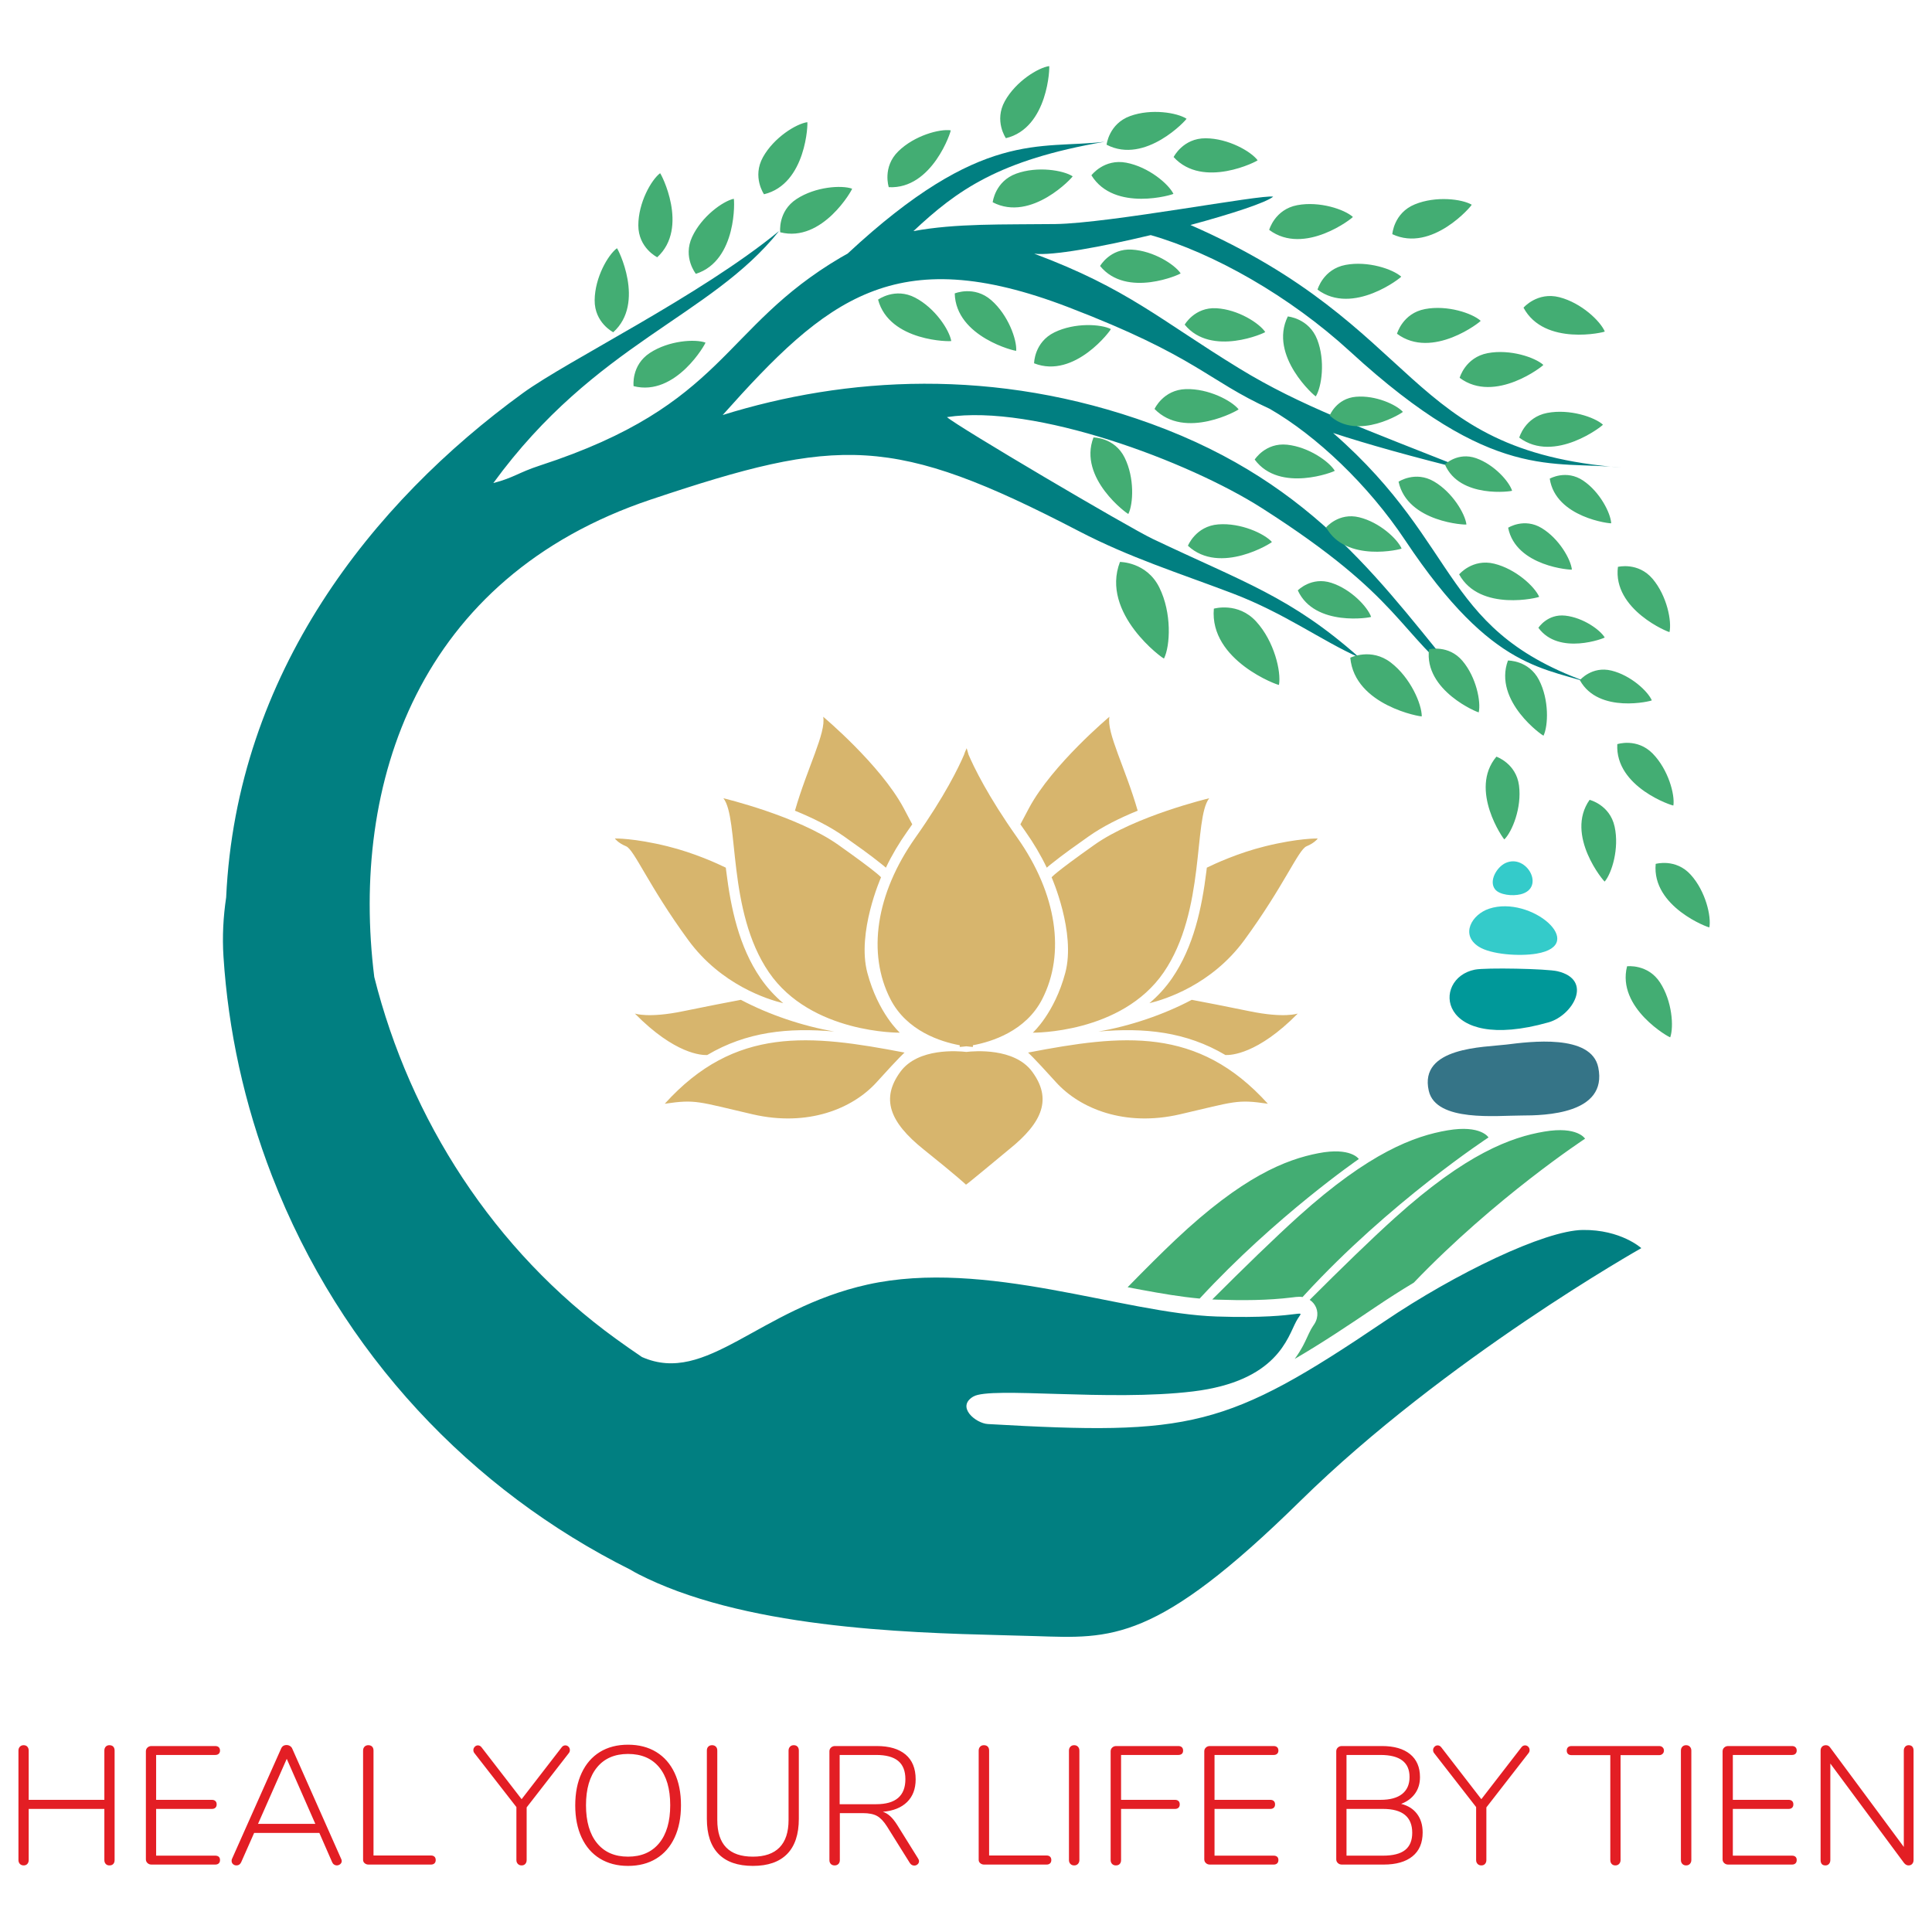 <svg xmlns:xlink="http://www.w3.org/1999/xlink" viewBox="0 0 982.12 982.12" style="shape-rendering:geometricPrecision; text-rendering:geometricPrecision; image-rendering:optimizeQuality; fill-rule:evenodd; clip-rule:evenodd" version="1.0" height="9.821mm" width="9.821mm" xml:space="preserve" xmlns="http://www.w3.org/2000/svg">
 <defs>
  <style type="text/css">
   
    .fil0 {fill:none}
    .fil1 {fill:#D7B56D}
    .fil4 {fill:#009899}
    .fil3 {fill:#017F81}
    .fil5 {fill:#34CBCA}
    .fil6 {fill:#357487}
    .fil2 {fill:#43AD73}
    .fil7 {fill:#E31E24;fill-rule:nonzero}
   
  </style>
 </defs>
 <g id="Layer_x0020_1">
  <g id="_2625066280560">
   <path d="M-0 0l982.12 0 0 982.12 -982.12 0 0 -982.12z" class="fil0"></path>
   <g>
    <g>
     <path d="M491.4 380.35c-0.21,0.61 -0.83,1.64 -1.32,3.29 -2.64,6.19 -9.71,20.9 -24.71,42.12 -20.25,28.64 -24.59,59.01 -12.73,82.14 8.34,16.27 25.67,21.67 35.24,23.45l-0.02 0.85c0,0 1.26,-0.05 3.36,-0.32 2.1,0.27 3.36,0.32 3.36,0.32l-0.01 -0.85c9.56,-1.78 26.9,-7.18 35.23,-23.45 11.86,-23.13 7.52,-53.5 -12.72,-82.14 -15.01,-21.22 -22.07,-35.93 -24.72,-42.12l-0.96 -3.29zm123.29 25.44c0,0 -37.6,8.96 -58.42,23.71 -20.83,14.75 -21.69,16.49 -21.69,16.49 0,0 12.43,28.06 6.94,48.59 -5.5,20.54 -16.49,30.37 -16.49,30.37 0,0 45.12,0.58 66.52,-30.66 21.41,-31.24 15.04,-78.09 23.14,-88.5zm-50.71 -41.44c0,0 -29.07,24.34 -40.89,46.42 -1.69,3.15 -3.14,5.89 -4.38,8.27 0.87,1.25 1.73,2.49 2.61,3.72 4.07,5.77 7.73,11.9 10.79,18.32 0.79,-0.71 1.61,-1.36 2.26,-1.88 6.05,-4.87 12.57,-9.45 18.9,-13.93 7.34,-5.21 16.2,-9.55 25.06,-13.16 -6.17,-21.57 -15.95,-39.76 -14.35,-47.76zm105.89 61.89c0,0 -9.64,-0.25 -26.7,3.95 -13.8,3.4 -25.66,8.91 -29.69,10.88 -0.07,0.6 -0.14,1.2 -0.21,1.8 -2.34,18.88 -6.5,38.4 -17.43,54.36 -3.32,4.84 -7.22,9.07 -11.56,12.74 7.88,-1.9 31.58,-9.28 48.26,-32.06 20.27,-27.69 27.44,-45.99 31.65,-47.72 4.2,-1.73 5.68,-3.95 5.68,-3.95zm-10.14 88.98c0,0 -6.85,2.48 -24.45,-1.16 -11.59,-2.4 -23.01,-4.59 -29.46,-5.81 -14.3,7.58 -31.37,13.33 -47.47,16.12 23.38,-2.08 44.56,0.08 64.58,11.94 2.7,0.13 16.36,-0.34 36.8,-21.09zm-15.22 45.86c-35.71,-39.53 -73.88,-35.23 -121.9,-26.01 0,0 1.94,1.5 14.19,15.05 12.26,13.54 35.05,22.79 62.99,16.34 27.95,-6.45 28.81,-7.74 44.72,-5.38zm-276.76 -155.29c0,0 37.6,8.96 58.43,23.71 20.82,14.75 21.69,16.49 21.69,16.49 0,0 -12.44,28.06 -6.94,48.59 5.49,20.54 16.48,30.37 16.48,30.37 0,0 -45.12,0.58 -66.52,-30.66 -21.4,-31.24 -15.04,-78.09 -23.14,-88.5zm50.71 -41.44c0,0 29.08,24.34 40.9,46.42 1.68,3.15 3.13,5.89 4.37,8.27 -0.86,1.25 -1.73,2.49 -2.6,3.72 -4.08,5.77 -7.74,11.9 -10.8,18.32 -0.78,-0.71 -1.61,-1.36 -2.26,-1.88 -6.04,-4.87 -12.57,-9.45 -18.89,-13.93 -7.35,-5.21 -16.2,-9.55 -25.07,-13.16 6.17,-21.57 15.95,-39.76 14.35,-47.76zm-105.89 61.89c0,0 9.64,-0.25 26.7,3.95 13.81,3.4 25.67,8.91 29.69,10.88 0.07,0.6 0.14,1.2 0.22,1.8 2.34,18.88 6.49,38.4 17.43,54.36 3.32,4.84 7.22,9.07 11.55,12.74 -7.88,-1.9 -31.58,-9.28 -48.26,-32.06 -20.27,-27.69 -27.44,-45.99 -31.64,-47.72 -4.2,-1.73 -5.69,-3.95 -5.69,-3.95zm10.15 88.98c0,0 6.84,2.48 24.44,-1.16 11.6,-2.4 23.02,-4.59 29.46,-5.81 14.31,7.58 31.38,13.33 47.48,16.12 -23.38,-2.08 -44.56,0.08 -64.59,11.94 -2.69,0.13 -16.36,-0.34 -36.79,-21.09zm15.21 45.86c35.71,-39.53 73.89,-35.23 121.9,-26.01 0,0 -1.94,1.5 -14.19,15.05 -12.25,13.54 -35.04,22.79 -62.99,16.34 -27.95,-6.45 -28.81,-7.74 -44.72,-5.38zm153.29 -26.34c-4.09,-0.48 -24.49,-2.2 -33.49,10.05 -10.02,13.65 -5.6,25.59 11.8,39.52 17.4,13.93 21.53,17.91 21.53,17.91 0.33,0 20.91,-17.15 21.85,-17.91 17.4,-13.93 21.83,-25.87 11.8,-39.52 -9,-12.25 -29.4,-10.53 -33.49,-10.05z" class="fil1"></path>
     <path d="M573.22 654.35c8.78,-8.99 17.13,-17.32 24.22,-24.02 34.2,-32.29 56.2,-40.9 72.75,-44.1 16.54,-3.22 20.56,2.95 20.56,2.95 0,0 -42.15,28.97 -80.91,70.94 -9.81,-0.89 -19.7,-2.61 -29.26,-4.38 -2.45,-0.45 -4.91,-0.93 -7.36,-1.39zm92.56 6.42c15.54,-15.54 31.33,-30.93 43.54,-41.91 36.06,-32.45 58.76,-40.76 75.69,-43.62 16.93,-2.88 20.75,3.61 20.75,3.61 0,0 -45.42,29.74 -87.07,73.18 -6.68,4.01 -13.23,8.2 -19.6,12.5 -13.32,9 -26.95,18.13 -40.94,26.27 1.58,-2.13 2.98,-4.38 4.26,-6.76 1.46,-2.72 2.59,-5.6 4.02,-8.27 1.1,-2.04 2.38,-3.15 2.98,-5.63 0.95,-3.87 -0.7,-7.43 -3.63,-9.37zm-49.54 -0.2c15.69,-15.69 31.67,-31.26 43.99,-42.36 36.06,-32.44 58.76,-40.75 75.69,-43.62 16.93,-2.87 20.75,3.62 20.75,3.62 0,0 -50.27,32.91 -93.54,80.06l-0.97 1.07c-0.51,-0.08 -1.03,-0.13 -1.57,-0.13 -1.17,-0.01 -2.38,0.16 -3.54,0.31 -12.73,1.58 -25.6,1.58 -38.4,1.15l-2.41 -0.1z" class="fil2"></path>
     <path d="M430.9 128.9c68.35,-63.58 97.44,-52.84 130.72,-56.85 -53.96,9.25 -75.22,24.77 -97.28,45.43 21.71,-4 45.36,-3.27 72.13,-3.59 27.27,-0.33 105.46,-15.26 110.74,-13.91 -3.7,3.03 -21.23,8.78 -42.05,14.39 119.32,52.28 107.81,114.7 218.98,123.3 -34.76,-3.76 -64.9,7.97 -137.78,-58.94 -30.68,-28.16 -69.34,-50.04 -101.41,-59.22 -25.07,6 -50.12,10.6 -59.22,9.44 47.54,17.79 63.61,33.46 104.29,58.36 31.05,19.01 62.18,30.18 118.05,52.35 -30.87,-7.62 -53.31,-13.96 -70.39,-19.56 67.11,58.65 53.8,101.9 135.09,128.66 -27,-9.82 -53.36,-6.37 -98.41,-74.05 -18.84,-28.3 -45.19,-53.21 -68.88,-66.88 -32.14,-14.66 -36.93,-26.58 -102.54,-51.73 -87.99,-33.72 -123,-4.1 -175.57,54.87 62.2,-19.35 138.13,-24.56 217.92,4.5 84.72,30.86 118.85,83.94 159.59,132.61 -34.79,-26.55 -31.06,-43.56 -103.23,-89.68 -37.58,-24.02 -115.89,-53.19 -160.26,-46.37 5.08,4.66 92.2,56.02 104.47,61.86 46.64,22.22 70.26,29.43 105.16,60.38 -19.21,-8.52 -37.91,-22.57 -64.74,-32.74 -27.35,-10.37 -51.97,-18.08 -77.69,-31.45 -94.82,-49.3 -122.13,-48.14 -217.61,-16.19 -118.41,39.61 -152.99,144.22 -140.72,242.77 18.16,72.31 60.69,138.98 122.99,184.02 4.08,2.94 8.45,6.03 13.08,9.15 32.93,14.52 59.13,-24.52 114.69,-36.84 59.96,-13.29 129.79,14.67 177.36,16.24 47.55,1.57 44.91,-5.65 40.53,2.5 -4.39,8.16 -9.66,30.39 -52.45,35.59 -42.79,5.2 -102.79,-2.62 -111.68,2.6 -8.89,5.22 1.23,13.63 7.41,13.98 103.06,5.9 121.16,2.18 201.7,-52.27 35.95,-24.31 81.32,-46.16 100.71,-46.39 19.4,-0.23 29.75,9.24 29.75,9.24 0,0 -99.75,56.19 -173.3,128.47 -73.54,72.29 -95.98,69.99 -134.58,68.75 -41.14,-1.33 -122.33,-0.95 -181.8,-22.75l0 0.01 -0.27 -0.11c-6.95,-2.57 -13.61,-5.43 -19.87,-8.63 -1.36,-0.7 -2.69,-1.44 -3.98,-2.23 -80.67,-40.27 -147.18,-109.58 -182.3,-200.26 -14.19,-36.66 -22.25,-74.18 -24.65,-111.43 -0.66,-10.24 -0.11,-20.25 1.36,-30.09 5.25,-114.08 74.27,-200.75 150.8,-256.36 23.06,-16.77 89.88,-49.27 130.24,-82.38 -34.9,43.73 -93.22,56.78 -145.23,128.09 10.43,-2.71 12.79,-5.37 23.69,-8.92 94.88,-30.92 91.94,-69.86 152.98,-105.79 1.15,-0.68 2.3,-1.32 3.46,-1.95z" class="fil3"></path>
     <path d="M710.95 244.87c4.5,20.76 34.55,22.09 34.5,21.74 -0.65,-5.37 -7.03,-16.32 -16.51,-21.86 -9.48,-5.54 -17.99,0.12 -17.99,0.12zm-322.57 -146.12c21.65,-5.19 22.37,-36.7 22,-36.64 -5.61,0.81 -16.93,7.73 -22.53,17.78 -5.59,10.05 0.53,18.86 0.53,18.86zm-54.28 32.02c16.42,-15.04 1.75,-42.94 1.44,-42.71 -4.5,3.43 -11.04,14.98 -11.05,26.48 -0.01,11.51 9.61,16.23 9.61,16.23zm-22.36 38.12c16.56,-14.88 2.16,-42.92 1.87,-42.7 -4.54,3.39 -11.2,14.87 -11.32,26.38 -0.12,11.5 9.45,16.32 9.45,16.32zm42 -29.69c21.22,-6.75 19.62,-38.23 19.26,-38.15 -5.53,1.22 -16.32,8.95 -21.16,19.39 -4.84,10.43 1.9,18.76 1.9,18.76zm-31.66 57.09c21.56,5.52 36.89,-22.02 36.54,-22.14 -5.34,-1.91 -18.59,-1.06 -28.22,5.23 -9.63,6.28 -8.32,16.91 -8.32,16.91zm74.53 -78.22c21.57,5.52 36.89,-22.02 36.55,-22.15 -5.34,-1.9 -18.59,-1.06 -28.22,5.24 -9.64,6.28 -8.33,16.91 -8.33,16.91zm364.07 266.58c-14.17,16.84 3.79,42.3 4.06,42.04 3.97,-3.94 8.91,-16.09 7.44,-27.37 -1.47,-11.28 -11.5,-14.67 -11.5,-14.67zm13.79 -228.25c10.56,19.78 41.45,12.47 41.31,12.12 -2.22,-5.25 -11.84,-14.53 -23.06,-17.43 -11.22,-2.89 -18.25,5.31 -18.25,5.31zm-66.7 -37.36c20.29,9.54 40.68,-14.79 40.36,-14.98 -4.92,-2.89 -18.18,-4.58 -28.91,-0.18 -10.72,4.38 -11.45,15.16 -11.45,15.16zm119.34 372.16c-5.43,21.33 21.81,36.45 21.94,36.11 1.87,-5.28 1.02,-18.38 -5.2,-27.9 -6.23,-9.51 -16.74,-8.21 -16.74,-8.21zm14.55 -52.05c-2.05,21.91 27.2,32.62 27.28,32.26 1.03,-5.5 -1.84,-18.31 -9.47,-26.74 -7.62,-8.44 -17.81,-5.52 -17.81,-5.52zm-33.6 -32.56c-12.66,18 7.45,41.82 7.68,41.54 3.62,-4.27 7.48,-16.81 5.04,-27.92 -2.43,-11.11 -12.72,-13.62 -12.72,-13.62zm-133.94 -138.51c10,18.19 38.51,11.07 38.37,10.76 -2.11,-4.85 -11.12,-13.33 -21.54,-15.88 -10.42,-2.55 -16.83,5.12 -16.83,5.12zm-162.79 -197.84c21.65,-5.18 22.36,-36.69 22,-36.64 -5.61,0.81 -16.93,7.74 -22.52,17.79 -5.59,10.05 0.52,18.85 0.52,18.85zm310.81 308.04c-1.2,21.98 28.46,31.54 28.51,31.18 0.82,-5.54 -2.55,-18.22 -10.49,-26.36 -7.96,-8.13 -18.02,-4.82 -18.02,-4.82zm-296.47 -193.6c20.7,8.17 39.35,-17.24 39.02,-17.41 -5.06,-2.55 -18.31,-3.37 -28.65,1.66 -10.34,5.03 -10.37,15.75 -10.37,15.75zm-40.34 -35.52c0.55,22.26 31.22,29.53 31.25,29.16 0.37,-5.65 -4.03,-18.18 -12.7,-25.74 -8.66,-7.56 -18.55,-3.42 -18.55,-3.42zm-38.97 3.16c5.75,21.5 37.27,21.39 37.2,21.02 -0.96,-5.58 -8.17,-16.72 -18.37,-22.04 -10.19,-5.32 -18.83,1.02 -18.83,1.02zm5.44 -57.17c22.23,1.17 31.85,-28.84 31.48,-28.9 -5.6,-0.81 -18.42,2.61 -26.64,10.67 -8.21,8.05 -4.84,18.23 -4.84,18.23zm144.8 -15.32c14.96,16.48 42.92,1.94 42.7,1.64 -3.41,-4.53 -14.93,-11.12 -26.43,-11.18 -11.51,-0.06 -16.27,9.54 -16.27,9.54zm-41.79 9.28c11.7,18.94 41.85,9.74 41.69,9.41 -2.53,-5.07 -12.65,-13.66 -23.95,-15.81 -11.3,-2.16 -17.74,6.4 -17.74,6.4zm7.71 -15.55c19.74,10.3 40.96,-13.01 40.64,-13.21 -4.76,-3.07 -17.85,-5.28 -28.67,-1.36 -10.8,3.92 -11.97,14.57 -11.97,14.57zm-57.89 29.26c19.73,10.31 40.95,-13 40.64,-13.2 -4.76,-3.07 -17.85,-5.28 -28.66,-1.36 -10.82,3.92 -11.98,14.56 -11.98,14.56zm165.12 44.4c17.96,13.42 42.81,-6.34 42.54,-6.59 -4.25,-3.81 -16.9,-8.12 -28.29,-5.97 -11.38,2.15 -14.25,12.56 -14.25,12.56zm-24.57 -30.36c17.97,13.42 42.82,-6.33 42.54,-6.59 -4.24,-3.81 -16.89,-8.12 -28.28,-5.97 -11.39,2.15 -14.26,12.56 -14.26,12.56zm-85.96 18.36c13.54,16.6 41.15,4.05 40.95,3.74 -3.04,-4.51 -13.78,-11.44 -24.83,-12.08 -11.05,-0.64 -16.12,8.34 -16.12,8.34zm43.01 29.81c13.54,16.6 41.15,4.05 40.94,3.75 -3.04,-4.52 -13.77,-11.45 -24.82,-12.09 -11.05,-0.63 -16.12,8.34 -16.12,8.34zm35.58 68.59c12.73,17.22 40.9,6 40.71,5.69 -2.82,-4.66 -13.21,-12.08 -24.22,-13.25 -11,-1.16 -16.49,7.56 -16.49,7.56zm-50.91 -25.73c15.51,15.96 42.96,0.47 42.73,0.18 -3.57,-4.41 -15.3,-10.6 -26.8,-10.27 -11.5,0.33 -15.93,10.09 -15.93,10.09zm72.83 92.23c8.58,18.77 37.37,13.79 37.26,13.46 -1.74,-4.95 -10.06,-14.02 -20.21,-17.3 -10.14,-3.29 -17.05,3.84 -17.05,3.84zm-42.68 9.29c-2.34,26.44 33.02,39.18 33.1,38.75 1.2,-6.65 -2.33,-22.08 -11.58,-32.21 -9.25,-10.13 -21.52,-6.54 -21.52,-6.54zm-47.73 -23.75c-10.09,26.23 22.19,49.51 22.39,49.09 3.17,-6.41 4.07,-23.15 -2.4,-36.15 -6.46,-13.01 -19.99,-12.94 -19.99,-12.94zm-13.46 -63.28c-8,20.77 17.57,39.21 17.73,38.88 2.51,-5.09 3.22,-18.34 -1.9,-28.64 -5.12,-10.3 -15.83,-10.24 -15.83,-10.24zm130.55 111.97c2.16,24.38 36.32,30.2 36.33,29.79 0.01,-6.22 -5.71,-19.65 -15.74,-27.34 -10.04,-7.69 -20.59,-2.45 -20.59,-2.45zm-82.54 -56.92c16.28,15.18 42.93,-1.64 42.69,-1.92 -3.78,-4.22 -15.8,-9.84 -27.27,-8.94 -11.47,0.9 -15.42,10.86 -15.42,10.86zm122.57 52.64c-2.7,21.08 25.19,32.38 25.26,32.03 1.18,-5.28 -1.17,-17.72 -8.25,-26.12 -7.08,-8.39 -17.01,-5.91 -17.01,-5.91zm-50.51 -118.85c14.26,13.17 37.43,-1.61 37.21,-1.85 -3.31,-3.66 -13.82,-8.51 -23.8,-7.68 -10,0.83 -13.41,9.53 -13.41,9.53zm-21.29 -50.35c-9.92,20.12 14.05,40.94 14.24,40.62 2.99,-4.86 4.91,-18.09 0.71,-28.9 -4.2,-10.8 -14.95,-11.72 -14.95,-11.72zm55.51 8.79c17.96,13.42 42.82,-6.33 42.54,-6.58 -4.25,-3.82 -16.9,-8.13 -28.29,-5.97 -11.38,2.14 -14.25,12.55 -14.25,12.55zm62.15 52.8c17.97,13.42 42.83,-6.34 42.54,-6.59 -4.23,-3.82 -16.89,-8.12 -28.28,-5.97 -11.38,2.15 -14.26,12.56 -14.26,12.56zm-30.3 -30.39c17.97,13.43 42.82,-6.33 42.54,-6.58 -4.24,-3.81 -16.89,-8.12 -28.28,-5.97 -11.39,2.15 -14.26,12.55 -14.26,12.55zm24.55 143.71c-7.6,20.65 17.93,38.51 18.09,38.18 2.4,-5.06 2.92,-18.17 -2.29,-28.28 -5.21,-10.11 -15.8,-9.9 -15.8,-9.9zm15.48 -16.64c10.47,14.33 33.86,5.17 33.71,4.92 -2.33,-3.87 -10.89,-10.07 -20.01,-11.1 -9.1,-1.02 -13.7,6.18 -13.7,6.18zm-15.38 -50.87c3.9,19.81 32.43,21.6 32.4,21.26 -0.53,-5.1 -6.39,-15.62 -15.3,-21.05 -8.9,-5.44 -17.1,-0.21 -17.1,-0.21zm36.46 77.5c9.52,17.35 36.7,10.55 36.57,10.25 -2.01,-4.61 -10.61,-12.7 -20.53,-15.13 -9.94,-2.43 -16.04,4.88 -16.04,4.88zm-68.61 -109.7c7.48,17.59 34.26,13.69 34.16,13.39 -1.48,-4.63 -8.96,-13.23 -18.27,-16.53 -9.31,-3.29 -15.89,3.14 -15.89,3.14zm53.3 7.25c2.97,19.89 31.26,23.01 31.24,22.67 -0.29,-5.1 -5.63,-15.84 -14.23,-21.66 -8.61,-5.82 -17.01,-1.01 -17.01,-1.01zm34.66 44.85c-2.76,21.83 26.13,33.48 26.22,33.13 1.2,-5.48 -1.25,-18.36 -8.59,-27.04 -7.36,-8.68 -17.63,-6.09 -17.63,-6.09zm-80.72 3.81c10.59,19.28 40.82,11.74 40.68,11.4 -2.24,-5.13 -11.8,-14.12 -22.85,-16.83 -11.04,-2.71 -17.83,5.43 -17.83,5.43z" class="fil2"></path>
     <g>
      <path d="M749.73 492.91c-22.22,4.43 -19.19,42.88 37.47,26.79 12.36,-3.51 22.86,-21.61 4.59,-25.97 -5.43,-1.3 -36.54,-1.92 -42.06,-0.82z" class="fil4"></path>
      <path d="M756.99 461.93c-8.81,2.91 -14.72,13.16 -5.39,19.24 6.28,4.08 20.87,5.05 29.44,3.61 26.6,-4.45 -2.73,-29.9 -24.05,-22.85z" class="fil5"></path>
      <path d="M765.76 531c-11.22,1.39 -44.57,1.17 -39.45,23.51 3.67,16.03 34.72,12.53 47.26,12.55 11.69,0 43.75,-0.7 38.91,-24.4 -3.53,-17.29 -34.97,-13.12 -46.72,-11.66z" class="fil6"></path>
      <path d="M765.35 438.7c-4.46,2.03 -8.68,9.17 -5.32,13.4 2.27,2.84 8.8,3.52 12.93,2.52 12.83,-3.11 3.19,-20.83 -7.61,-15.92z" class="fil5"></path>
     </g>
    </g>
    <path d="M55.61 887.16c0.86,0 1.51,0.25 1.97,0.73 0.45,0.48 0.68,1.15 0.68,2.01l0 55.63c0,0.86 -0.23,1.53 -0.68,2.01 -0.46,0.49 -1.11,0.73 -1.97,0.73 -0.8,0 -1.42,-0.26 -1.88,-0.77 -0.46,-0.51 -0.68,-1.17 -0.68,-1.97l0 -25.98 -38.46 0 0 25.98c0,0.8 -0.23,1.46 -0.68,1.97 -0.46,0.51 -1.09,0.77 -1.88,0.77 -0.8,0 -1.44,-0.26 -1.93,-0.77 -0.48,-0.51 -0.72,-1.17 -0.72,-1.97l0 -55.63c0,-0.8 0.24,-1.45 0.72,-1.97 0.49,-0.51 1.13,-0.77 1.93,-0.77 0.79,0 1.42,0.26 1.88,0.77 0.45,0.52 0.68,1.17 0.68,1.97l0 25.04 38.46 0 0 -25.04c0,-0.8 0.22,-1.45 0.68,-1.97 0.46,-0.51 1.08,-0.77 1.88,-0.77zm21.37 60.68c-0.8,0 -1.47,-0.26 -2.01,-0.77 -0.54,-0.51 -0.81,-1.14 -0.81,-1.88l0 -54.95c0,-0.74 0.27,-1.37 0.81,-1.88 0.54,-0.51 1.21,-0.77 2.01,-0.77l32.47 0c0.74,0 1.33,0.2 1.75,0.6 0.43,0.4 0.64,0.97 0.64,1.71 0,0.68 -0.21,1.22 -0.64,1.62 -0.42,0.4 -1.01,0.6 -1.75,0.6l-30.08 0 0 22.82 28.37 0c0.74,0 1.33,0.2 1.75,0.6 0.43,0.39 0.65,0.96 0.65,1.71 0,0.74 -0.22,1.31 -0.65,1.7 -0.42,0.4 -1.01,0.6 -1.75,0.6l-28.37 0 0 23.76 30.08 0c0.74,0 1.33,0.19 1.75,0.56 0.43,0.37 0.64,0.92 0.64,1.66 0,0.74 -0.21,1.31 -0.64,1.71 -0.42,0.4 -1.01,0.6 -1.75,0.6l-32.47 0zm96.48 -2.82c0.17,0.34 0.26,0.68 0.26,1.03 0,0.62 -0.26,1.15 -0.77,1.58 -0.52,0.42 -1.11,0.64 -1.8,0.64 -0.45,0 -0.89,-0.15 -1.32,-0.43 -0.43,-0.28 -0.76,-0.68 -0.98,-1.2l-6.5 -14.87 -33.16 0 -6.58 14.87c-0.51,1.09 -1.31,1.63 -2.39,1.63 -0.69,0 -1.27,-0.22 -1.75,-0.64 -0.49,-0.43 -0.73,-0.99 -0.73,-1.67 0,-0.4 0.06,-0.71 0.17,-0.94l24.96 -56.06c0.51,-1.26 1.45,-1.88 2.82,-1.88 0.62,0 1.21,0.17 1.75,0.51 0.54,0.34 0.92,0.8 1.15,1.37l24.87 56.06zm-13.16 -17.86l-14.53 -33.07 -14.61 33.07 29.14 0zm27 20.68c-0.74,0 -1.38,-0.23 -1.92,-0.68 -0.54,-0.46 -0.81,-1.03 -0.81,-1.71l0 -55.55c0,-0.8 0.24,-1.45 0.72,-1.97 0.49,-0.51 1.13,-0.77 1.93,-0.77 0.85,0 1.51,0.25 1.96,0.73 0.46,0.48 0.69,1.15 0.69,2.01l0 53.33 29.22 0c0.74,0 1.33,0.19 1.75,0.59 0.43,0.4 0.65,0.97 0.65,1.71 0,0.74 -0.22,1.31 -0.65,1.71 -0.42,0.4 -1.01,0.6 -1.75,0.6l-31.79 0zm98.2 -59.57c0.51,-0.68 1.14,-1.02 1.88,-1.02 0.63,0 1.17,0.23 1.62,0.68 0.46,0.46 0.69,1.03 0.69,1.71 0,0.63 -0.2,1.17 -0.6,1.63l-21.37 27.51 0 26.75c0,0.8 -0.22,1.46 -0.68,1.97 -0.45,0.51 -1.08,0.77 -1.88,0.77 -0.8,0 -1.44,-0.26 -1.92,-0.77 -0.49,-0.51 -0.73,-1.17 -0.73,-1.97l0 -26.92 -21.28 -27.34c-0.4,-0.46 -0.6,-1 -0.6,-1.63 0,-0.62 0.23,-1.18 0.69,-1.66 0.45,-0.49 0.99,-0.73 1.62,-0.73 0.74,0 1.37,0.34 1.88,1.02l20.34 26.33 20.34 -26.33zm33.75 60.25c-5.47,0 -10.22,-1.24 -14.27,-3.71 -4.04,-2.48 -7.15,-6.04 -9.31,-10.69 -2.17,-4.64 -3.25,-10.09 -3.25,-16.36 0,-6.33 1.08,-11.81 3.25,-16.45 2.16,-4.65 5.25,-8.21 9.27,-10.69 4.02,-2.47 8.79,-3.71 14.31,-3.71 5.53,0 10.32,1.24 14.36,3.71 4.05,2.48 7.15,6.03 9.32,10.64 2.16,4.62 3.24,10.09 3.24,16.41 0,6.33 -1.08,11.81 -3.24,16.45 -2.17,4.65 -5.27,8.21 -9.32,10.69 -4.04,2.47 -8.83,3.71 -14.36,3.71zm0 -4.7c6.78,0 12.05,-2.28 15.81,-6.83 3.76,-4.56 5.64,-11 5.64,-19.32 0,-8.32 -1.86,-14.74 -5.59,-19.27 -3.74,-4.53 -9.02,-6.79 -15.86,-6.79 -6.78,0 -12.03,2.28 -15.76,6.83 -3.74,4.56 -5.6,10.97 -5.6,19.23 0,8.26 1.86,14.69 5.6,19.27 3.73,4.59 8.98,6.88 15.76,6.88zm63.5 4.7c-7.7,0 -13.52,-2.02 -17.48,-6.06 -3.96,-4.05 -5.94,-10 -5.94,-17.87l0 -34.69c0,-0.86 0.24,-1.53 0.73,-2.01 0.48,-0.48 1.12,-0.73 1.92,-0.73 0.8,0 1.44,0.25 1.92,0.73 0.49,0.48 0.73,1.15 0.73,2.01l0 35.29c0,12.42 6.04,18.63 18.12,18.63 5.98,0 10.49,-1.56 13.54,-4.7 3.05,-3.13 4.57,-7.77 4.57,-13.93l0 -35.29c0,-0.8 0.25,-1.45 0.73,-1.97 0.48,-0.51 1.12,-0.77 1.92,-0.77 0.8,0 1.43,0.25 1.88,0.73 0.46,0.48 0.69,1.15 0.69,2.01l0 34.69c0,7.87 -1.98,13.82 -5.94,17.87 -3.96,4.04 -9.76,6.06 -17.39,6.06zm83.91 -3.84c0.35,0.51 0.52,1 0.52,1.45 0,0.63 -0.25,1.15 -0.73,1.58 -0.48,0.43 -1.04,0.64 -1.67,0.64 -0.96,0 -1.73,-0.45 -2.3,-1.36l-11.54 -18.46c-1.65,-2.62 -3.35,-4.42 -5.09,-5.39 -1.73,-0.97 -4.14,-1.45 -7.22,-1.45l-11.7 0 0 23.84c0,0.86 -0.25,1.53 -0.73,2.01 -0.49,0.49 -1.13,0.73 -1.92,0.73 -0.8,0 -1.44,-0.24 -1.93,-0.73 -0.48,-0.48 -0.72,-1.15 -0.72,-2.01l0 -55.29c0,-0.74 0.27,-1.37 0.81,-1.88 0.54,-0.51 1.21,-0.77 2.01,-0.77l21.28 0c6.32,0 11.19,1.44 14.61,4.32 3.42,2.87 5.13,7.08 5.13,12.6 0,4.84 -1.45,8.69 -4.36,11.54 -2.91,2.85 -7.01,4.5 -12.31,4.96 1.37,0.45 2.62,1.21 3.76,2.26 1.14,1.05 2.31,2.52 3.51,4.4l10.59 17.01zm-21.28 -27.52c9.92,0 14.87,-4.24 14.87,-12.73 0,-4.16 -1.22,-7.25 -3.67,-9.28 -2.45,-2.02 -6.18,-3.03 -11.2,-3.03l-18.54 0 0 25.04 18.54 0zm54.86 30.68c-0.74,0 -1.38,-0.23 -1.92,-0.68 -0.54,-0.46 -0.81,-1.03 -0.81,-1.71l0 -55.55c0,-0.8 0.24,-1.45 0.72,-1.97 0.49,-0.51 1.13,-0.77 1.93,-0.77 0.85,0 1.51,0.25 1.96,0.73 0.46,0.48 0.69,1.15 0.69,2.01l0 53.33 29.22 0c0.74,0 1.33,0.19 1.75,0.59 0.43,0.4 0.65,0.97 0.65,1.71 0,0.74 -0.22,1.31 -0.65,1.71 -0.42,0.4 -1.01,0.6 -1.75,0.6l-31.79 0zm45.81 0.43c-0.8,0 -1.44,-0.26 -1.93,-0.77 -0.48,-0.51 -0.72,-1.17 -0.72,-1.97l0 -55.63c0,-0.8 0.24,-1.45 0.72,-1.97 0.49,-0.51 1.13,-0.77 1.93,-0.77 0.79,0 1.43,0.26 1.92,0.77 0.48,0.52 0.73,1.17 0.73,1.97l0 55.63c0,0.8 -0.25,1.46 -0.73,1.97 -0.49,0.51 -1.13,0.77 -1.92,0.77zm21.19 0c-0.8,0 -1.44,-0.26 -1.93,-0.77 -0.48,-0.51 -0.72,-1.17 -0.72,-1.97l0 -55.29c0,-0.74 0.27,-1.37 0.81,-1.88 0.54,-0.51 1.21,-0.77 2.01,-0.77l31.62 0c0.74,0 1.32,0.2 1.75,0.6 0.43,0.4 0.64,0.97 0.64,1.71 0,0.74 -0.21,1.29 -0.64,1.66 -0.43,0.37 -1.01,0.56 -1.75,0.56l-29.14 0 0 22.82 27.43 0c0.74,0 1.32,0.2 1.75,0.6 0.43,0.39 0.64,0.96 0.64,1.71 0,0.74 -0.21,1.31 -0.64,1.7 -0.43,0.4 -1.01,0.6 -1.75,0.6l-27.43 0 0 25.98c0,0.86 -0.23,1.53 -0.69,2.01 -0.45,0.49 -1.11,0.73 -1.96,0.73zm47.77 -0.43c-0.8,0 -1.47,-0.26 -2.01,-0.77 -0.54,-0.51 -0.81,-1.14 -0.81,-1.88l0 -54.95c0,-0.74 0.27,-1.37 0.81,-1.88 0.54,-0.51 1.21,-0.77 2.01,-0.77l32.47 0c0.74,0 1.33,0.2 1.75,0.6 0.43,0.4 0.64,0.97 0.64,1.71 0,0.68 -0.21,1.22 -0.64,1.62 -0.42,0.4 -1.01,0.6 -1.75,0.6l-30.08 0 0 22.82 28.37 0c0.74,0 1.33,0.2 1.75,0.6 0.43,0.39 0.65,0.96 0.65,1.71 0,0.74 -0.22,1.31 -0.65,1.7 -0.42,0.4 -1.01,0.6 -1.75,0.6l-28.37 0 0 23.76 30.08 0c0.74,0 1.33,0.19 1.75,0.56 0.43,0.37 0.64,0.92 0.64,1.66 0,0.74 -0.21,1.31 -0.64,1.71 -0.42,0.4 -1.01,0.6 -1.75,0.6l-32.47 0zm97.25 -30.85c3.48,0.85 6.17,2.55 8.08,5.08 1.91,2.54 2.86,5.69 2.86,9.45 0,5.3 -1.72,9.34 -5.17,12.13 -3.44,2.79 -8.33,4.19 -14.65,4.19l-21.28 0c-0.8,0 -1.47,-0.26 -2.01,-0.77 -0.54,-0.51 -0.81,-1.14 -0.81,-1.88l0 -54.95c0,-0.74 0.27,-1.37 0.81,-1.88 0.54,-0.51 1.21,-0.77 2.01,-0.77l20.42 0c6.16,0 10.91,1.37 14.27,4.1 3.37,2.74 5.05,6.64 5.05,11.71 0,3.25 -0.84,6.04 -2.53,8.38 -1.68,2.33 -4.03,4.07 -7.05,5.21zm-27.77 -2.05l17.26 0c4.85,0 8.52,-1 11.03,-2.99 2.5,-2 3.76,-4.87 3.76,-8.63 0,-7.47 -4.93,-11.2 -14.79,-11.2l-17.26 0 0 22.82zm18.54 28.37c5.08,0 8.82,-0.95 11.24,-2.86 2.42,-1.91 3.63,-4.83 3.63,-8.76 0,-8.09 -4.95,-12.14 -14.87,-12.14l-18.54 0 0 23.76 18.54 0zm70.34 -55.04c0.51,-0.68 1.14,-1.02 1.88,-1.02 0.63,0 1.17,0.23 1.62,0.68 0.46,0.46 0.69,1.03 0.69,1.71 0,0.63 -0.2,1.17 -0.6,1.63l-21.37 27.51 0 26.75c0,0.8 -0.22,1.46 -0.68,1.97 -0.45,0.51 -1.08,0.77 -1.88,0.77 -0.8,0 -1.44,-0.26 -1.92,-0.77 -0.49,-0.51 -0.73,-1.17 -0.73,-1.97l0 -26.92 -21.28 -27.34c-0.4,-0.46 -0.6,-1 -0.6,-1.63 0,-0.62 0.23,-1.18 0.69,-1.66 0.45,-0.49 0.99,-0.73 1.62,-0.73 0.74,0 1.37,0.34 1.88,1.02l20.34 26.33 20.34 -26.33zm47.78 60c-0.8,0 -1.42,-0.26 -1.88,-0.77 -0.46,-0.51 -0.68,-1.17 -0.68,-1.97l0 -53.32 -19.74 0c-0.75,0 -1.33,-0.2 -1.76,-0.6 -0.42,-0.4 -0.64,-0.97 -0.64,-1.71 0,-0.74 0.22,-1.31 0.64,-1.71 0.43,-0.4 1.01,-0.6 1.76,-0.6l44.61 0c0.68,0 1.25,0.21 1.7,0.64 0.46,0.43 0.69,0.98 0.69,1.67 0,0.68 -0.23,1.24 -0.69,1.66 -0.45,0.43 -1.02,0.65 -1.7,0.65l-19.66 0 0 53.32c0,0.8 -0.24,1.46 -0.73,1.97 -0.48,0.51 -1.12,0.77 -1.92,0.77zm35.98 0c-0.8,0 -1.44,-0.26 -1.93,-0.77 -0.48,-0.51 -0.72,-1.17 -0.72,-1.97l0 -55.63c0,-0.8 0.24,-1.45 0.72,-1.97 0.49,-0.51 1.13,-0.77 1.93,-0.77 0.79,0 1.43,0.26 1.92,0.77 0.48,0.52 0.73,1.17 0.73,1.97l0 55.63c0,0.8 -0.25,1.46 -0.73,1.97 -0.49,0.51 -1.13,0.77 -1.92,0.77zm21.36 -0.43c-0.8,0 -1.47,-0.26 -2.01,-0.77 -0.54,-0.51 -0.81,-1.14 -0.81,-1.88l0 -54.95c0,-0.74 0.27,-1.37 0.81,-1.88 0.54,-0.51 1.21,-0.77 2.01,-0.77l32.47 0c0.74,0 1.33,0.2 1.75,0.6 0.43,0.4 0.64,0.97 0.64,1.71 0,0.68 -0.21,1.22 -0.64,1.62 -0.42,0.4 -1.01,0.6 -1.75,0.6l-30.08 0 0 22.82 28.37 0c0.74,0 1.33,0.2 1.75,0.6 0.43,0.39 0.65,0.96 0.65,1.71 0,0.74 -0.22,1.31 -0.65,1.7 -0.42,0.4 -1.01,0.6 -1.75,0.6l-28.37 0 0 23.76 30.08 0c0.74,0 1.33,0.19 1.75,0.56 0.43,0.37 0.64,0.92 0.64,1.66 0,0.74 -0.21,1.31 -0.64,1.71 -0.42,0.4 -1.01,0.6 -1.75,0.6l-32.47 0zm91.78 -60.68c0.8,0 1.41,0.25 1.84,0.73 0.42,0.48 0.64,1.15 0.64,2.01l0 55.63c0,0.8 -0.23,1.46 -0.69,1.97 -0.45,0.51 -1.08,0.77 -1.88,0.77 -0.85,0 -1.62,-0.43 -2.3,-1.28l-37.44 -50.51 0 49.05c0,0.8 -0.22,1.46 -0.68,1.97 -0.46,0.51 -1.05,0.77 -1.79,0.77 -0.86,0 -1.49,-0.24 -1.88,-0.73 -0.4,-0.48 -0.6,-1.15 -0.6,-2.01l0 -55.63c0,-0.8 0.24,-1.45 0.72,-1.97 0.49,-0.51 1.16,-0.77 2.01,-0.77 0.91,0 1.65,0.43 2.22,1.29l37.35 50.42 0 -48.97c0,-0.8 0.23,-1.45 0.68,-1.97 0.46,-0.51 1.06,-0.77 1.8,-0.77z" class="fil7"></path>
   </g>
  </g>
 </g>
</svg>
